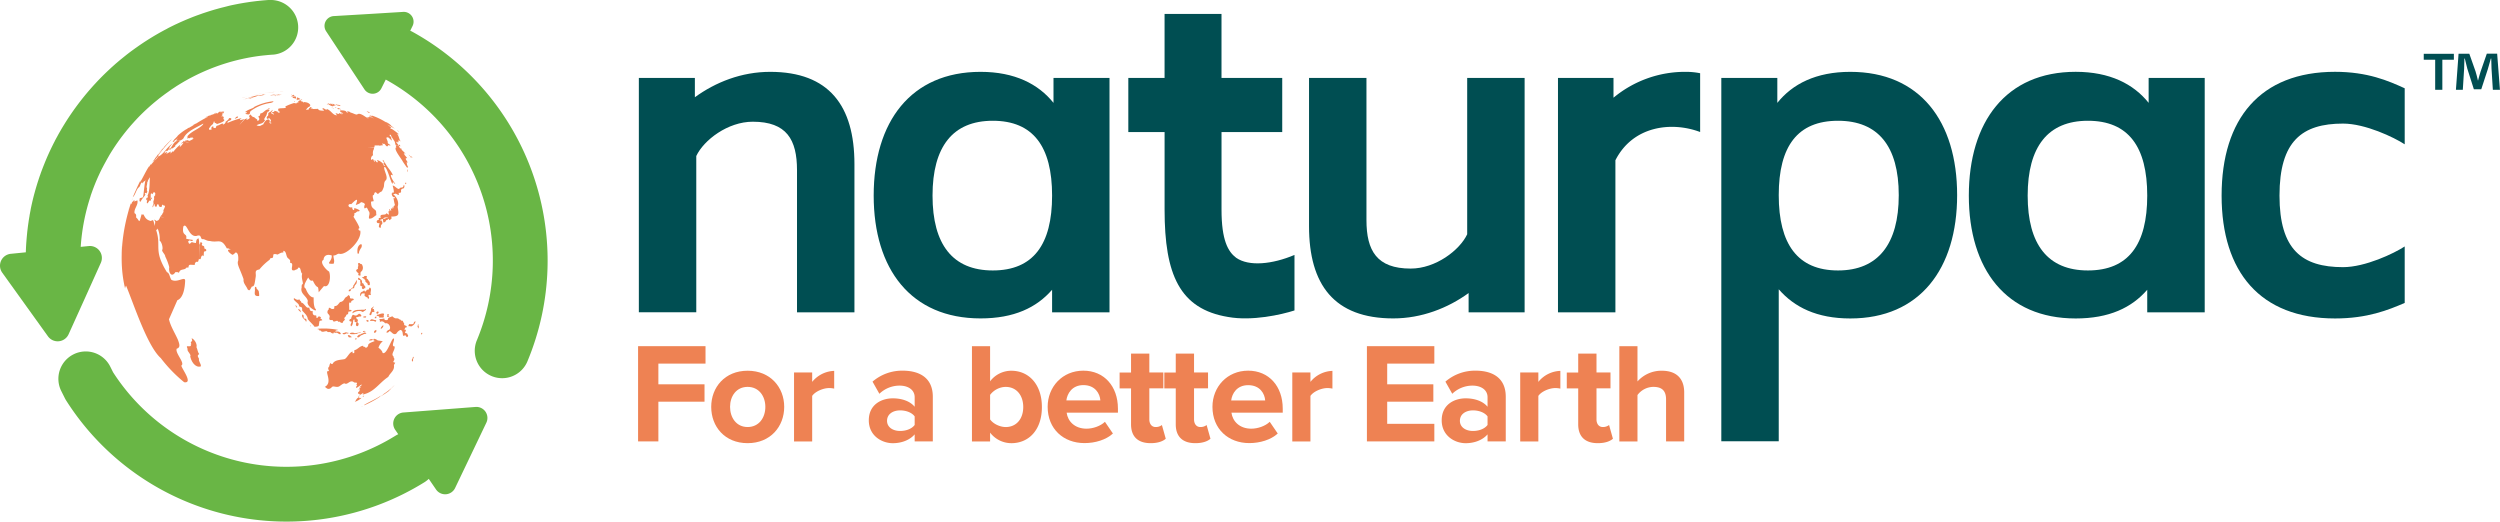 <svg xmlns="http://www.w3.org/2000/svg" id="Layer_1" data-name="Layer 1" viewBox="0 0 1531.04 319.39"><defs><style>.cls-1{fill:#004e52;}.cls-2{fill:#ee8253;}.cls-3{fill:#69b645;}</style></defs><path class="cls-1" d="M523.27,100.48v90.81H488.1V104.23c0-18.74-6.34-29.69-27.1-29.69-15.27,0-30,11.24-34.59,21v95.71H391.24V47.73h34.31V59.55C438.23,50.33,454.09,44,471.67,44,507.7,44,523.27,64.74,523.27,100.48Z"></path><path class="cls-1" d="M679.48,47.73V191.29H644.32V177.45C634.8,188.4,621,195,600.5,195c-42.66,0-65.44-30.26-65.44-75.23C535.06,74.54,557.84,44,600.5,44c21,0,35.46,7.5,44.68,19V47.73ZM644.32,119.8c0-30-11.54-45.84-36.33-45.84-24.5,0-36.89,15.86-36.89,45.84s12.39,45.83,36.89,45.83C632.78,165.63,644.32,149.78,644.32,119.8Z"></path><path class="cls-1" d="M792.76,156.12v34c-8.07,2.6-25.94,6.64-40.64,4-29.69-4.9-38.91-25.94-38.91-65.72V80.88H691V47.73h22.2V8.53h34.87v39.2h37.19V80.88H748.08v47.57c0,18.73,4,25.65,8.94,29.4C764.8,163.33,779.21,161.88,792.76,156.12Z"></path><path class="cls-1" d="M933.7,47.73V191.29H899.4V179.47C886.71,188.69,870.57,195,853.27,195c-36.32,0-51.6-20.75-51.6-56.49V47.73h35.17v87.06c0,18.73,6.34,29.69,27.1,29.69,15.28,0,30-11.24,34.59-21V47.73Z"></path><path class="cls-1" d="M1041.19,44.85v36c-17.58-6.63-41.22-3.74-51.89,17.3v93.11H954.13V47.73h34V59.84A68.47,68.47,0,0,1,1032.54,44,43.76,43.76,0,0,1,1041.19,44.85Z"></path><path class="cls-1" d="M1198.58,119.51c0,45-22.77,75.52-65.44,75.52-20.46,0-34.3-6.91-43.81-17.87v93.07h-35.17V47.73h34.3V63c9.23-11.53,23.64-19,44.68-19C1175.81,44,1198.58,74.25,1198.58,119.51Zm-35.75,0c0-30-12.68-45.55-37.18-45.55-24.79,0-36.32,15.57-36.32,45.55s11.53,46.12,36.32,46.12C1150.15,165.63,1162.83,149.49,1162.83,119.51Z"></path><path class="cls-1" d="M1350.2,47.73V191.29H1315V177.45c-9.52,11-23.35,17.58-43.82,17.58-42.66,0-65.44-30.26-65.44-75.23,0-45.26,22.78-75.82,65.44-75.82,21,0,35.45,7.5,44.68,19V47.73ZM1315,119.8c0-30-11.54-45.84-36.33-45.84-24.5,0-36.89,15.86-36.89,45.84s12.39,45.83,36.89,45.83C1303.5,165.63,1315,149.78,1315,119.8Z"></path><path class="cls-1" d="M1396,119.8c0,33.15,13.84,43.81,38.92,43.81,13.55,0,31.13-8.35,37.76-12.68v34.59c-10.09,4.33-22.77,9.51-42.66,9.51-45.84,0-69.47-28.53-69.47-75.23,0-47,23.63-75.82,69.47-75.82,19.89,0,32.57,5.48,42.66,10.09V88.38c-6.63-4.33-24.21-12.69-37.76-12.69C1409.85,75.69,1396,86.36,1396,119.8Z"></path><path class="cls-2" d="M390.77,212h41.3v10.68H403.2v12.68h28.26V246H403.2v24.32H390.77Z"></path><path class="cls-2" d="M435.56,249.18c0-12,8.39-22.14,22.3-22.14s22.4,10.15,22.4,22.14-8.4,22.22-22.4,22.22S435.56,261.25,435.56,249.18Zm33.15,0c0-6.56-3.94-12.25-10.85-12.25s-10.76,5.69-10.76,12.25,3.85,12.34,10.76,12.34S468.71,255.83,468.71,249.18Z"></path><path class="cls-2" d="M486.28,228.09h11.11v5.78a18.11,18.11,0,0,1,13.48-6.74V238a14.42,14.42,0,0,0-3.06-.35c-3.68,0-8.58,2.1-10.42,4.81v27.91H486.28Z"></path><path class="cls-2" d="M560.16,266c-2.89,3.41-7.88,5.42-13.39,5.42-6.73,0-14.7-4.55-14.7-14,0-9.88,8-13.47,14.7-13.47,5.6,0,10.59,1.75,13.39,5.16v-5.86c0-4.29-3.68-7.09-9.28-7.09a17.81,17.81,0,0,0-12.33,5l-4.2-7.44A27.71,27.71,0,0,1,552.81,227c9.62,0,18.46,3.85,18.46,16v27.3H560.16Zm0-11c-1.84-2.45-5.34-3.67-8.92-3.67-4.38,0-8,2.27-8,6.39,0,3.93,3.59,6.21,8,6.21,3.58,0,7.08-1.23,8.92-3.68Z"></path><path class="cls-2" d="M595.24,212h11.11v21.53a16.27,16.27,0,0,1,13-6.48c10.76,0,18.72,8.4,18.72,22.23,0,14.08-8.05,22.13-18.72,22.13a16.39,16.39,0,0,1-13-6.47v5.42H595.24Zm20.65,49.53c6.47,0,10.76-4.9,10.76-12.25s-4.29-12.34-10.76-12.34a12.27,12.27,0,0,0-9.54,4.9v15C608.19,259.5,612.3,261.52,615.89,261.52Z"></path><path class="cls-2" d="M663.46,227c12.61,0,21.18,9.45,21.18,23.28v2.45H653.23c.7,5.33,5,9.8,12.16,9.8,3.94,0,8.58-1.58,11.29-4.21l4.89,7.18c-4.19,3.85-10.84,5.86-17.4,5.86-12.87,0-22.57-8.66-22.57-22.22C641.6,236.93,650.6,227,663.46,227Zm-10.41,18.2h20.83c-.26-4-3.07-9.36-10.42-9.36C656.55,235.88,653.58,241,653.05,245.24Z"></path><path class="cls-2" d="M692.67,259.85v-22h-7v-9.72h7V216.54h11.2v11.55h8.58v9.72h-8.58v19.07c0,2.62,1.4,4.64,3.85,4.64a6.08,6.08,0,0,0,3.85-1.23l2.36,8.4c-1.66,1.49-4.64,2.71-9.27,2.71C696.87,271.4,692.67,267.38,692.67,259.85Z"></path><path class="cls-2" d="M720.05,259.85v-22h-7v-9.72h7V216.54h11.2v11.55h8.57v9.72h-8.57v19.07c0,2.62,1.4,4.64,3.85,4.64a6.11,6.11,0,0,0,3.85-1.23l2.36,8.4c-1.67,1.49-4.64,2.71-9.27,2.71C724.25,271.4,720.05,267.38,720.05,259.85Z"></path><path class="cls-2" d="M764.4,227c12.6,0,21.17,9.45,21.17,23.28v2.45H754.16c.7,5.33,5,9.8,12.16,9.8,3.94,0,8.58-1.58,11.29-4.21l4.9,7.18c-4.2,3.85-10.85,5.86-17.41,5.86-12.86,0-22.57-8.66-22.57-22.22C742.53,236.93,751.54,227,764.4,227ZM754,245.24h20.82c-.26-4-3.06-9.36-10.41-9.36C757.49,235.88,754.51,241,754,245.24Z"></path><path class="cls-2" d="M791.42,228.09h11.11v5.78A18.07,18.07,0,0,1,816,227.13V238a14.34,14.34,0,0,0-3.06-.35c-3.68,0-8.57,2.1-10.41,4.81v27.91H791.42Z"></path><path class="cls-2" d="M837.12,212h41.29v10.68H849.54v12.68H877.8V246H849.54v13.56h28.87v10.76H837.12Z"></path><path class="cls-2" d="M911,266c-2.89,3.41-7.88,5.42-13.39,5.42-6.73,0-14.69-4.55-14.69-14,0-9.88,8-13.47,14.69-13.47,5.6,0,10.59,1.75,13.39,5.16v-5.86c0-4.29-3.68-7.09-9.28-7.09a17.81,17.81,0,0,0-12.33,5l-4.2-7.44A27.71,27.71,0,0,1,903.69,227c9.62,0,18.46,3.85,18.46,16v27.3H911Zm0-11c-1.84-2.45-5.34-3.67-8.93-3.67-4.37,0-8,2.27-8,6.39,0,3.93,3.58,6.21,8,6.21,3.59,0,7.09-1.23,8.93-3.68Z"></path><path class="cls-2" d="M931,228.09h11.11v5.78a18.09,18.09,0,0,1,13.48-6.74V238a14.44,14.44,0,0,0-3.07-.35c-3.67,0-8.57,2.1-10.41,4.81v27.91H931Z"></path><path class="cls-2" d="M966.52,259.85v-22h-7v-9.72h7V216.54h11.2v11.55h8.57v9.72h-8.57v19.07c0,2.62,1.4,4.64,3.85,4.64a6.11,6.11,0,0,0,3.85-1.23l2.36,8.4c-1.67,1.49-4.64,2.71-9.28,2.71C970.72,271.4,966.52,267.38,966.52,259.85Z"></path><path class="cls-2" d="M1020.32,244.63c0-5.86-3.07-7.7-7.88-7.7a12.3,12.3,0,0,0-9.62,5v28.43H991.71V212h11.11V233.6a19.57,19.57,0,0,1,14.87-6.56c9.28,0,13.74,5.08,13.74,13.3v30h-11.11Z"></path><path class="cls-1" d="M1502.79,32.94V36.6h-7.06V55h-4.39V36.6h-7V32.94ZM1526.66,55l-.81-13c-.08-1.71-.08-3.82-.17-6.17h-.24c-.57,1.94-1.3,4.54-1.87,6.57l-4,12.26h-4.54l-4-12.58c-.41-1.63-1.06-4.31-1.54-6.25h-.25c0,2-.08,4.14-.16,6.17l-.81,13h-4.22l1.62-22.09h6.58l3.81,10.8c.57,1.71.9,3.33,1.47,5.6h.08c.57-2,1-3.89,1.54-5.44l3.82-11h6.33L1531,55Z"></path><path class="cls-2" d="M166,63c1.42-.64,1.05-.21,1.48-1a33.32,33.32,0,0,0-12.32,3.76c.56-.09.56-.09.59-.08-1.95,1.14-3.7,1.27-5.72,3,.34.19.54-.26.81-.12a.85.85,0,0,0-.24.33c.18-.09.33-.21.5-.3.33.82-.65.7-.88,1.23,1.25,0,2.35.92,2.91-.61-.32,0,.21-.67.22-1.06A26.12,26.12,0,0,1,166,63Z"></path><path class="cls-2" d="M103.9,86.4c.35-.31.67-.64,1-1,.09-.09-.69.59-1.56,1.5.2-.18.37-.39.58-.55Z"></path><path class="cls-2" d="M163.83,66.94c.32,0,.62-.14,1-.07.77-.49.09-.89-1-.05Z"></path><path class="cls-2" d="M144.76,72.34a1.38,1.38,0,0,0,1-.46c-.24-.08-.24-.08.11-.45-1-.32-1.46.6-2.14,1.19A1.09,1.09,0,0,0,144.76,72.34Z"></path><path class="cls-2" d="M98.63,92.06h0Z"></path><path class="cls-2" d="M148.81,61.15a62.37,62.37,0,0,1,7-1.88l-1.36.37h.06c-.06.12-2,.6-2.49.78.38,0,.73-.22,1.12-.23a10.58,10.58,0,0,1-1.08.37,9,9,0,0,0,2.17-.52h-.14c.08-.07.08-.07,1-.33l-.25,0c.89-.3,1.84-.53,2.7-.89l-.4.07a5.41,5.41,0,0,1,1-.31h-.06c.52-.29,1.15-.19,1.68-.46-1,.13-2,.46-2.91.63.1-.09,2.12-.49,2.32-.58-.43,0-.85.2-1.28.22.49-.13,1-.21,1.49-.31-2.06.31-.06-.13-5.26,1.16.45-.15.9-.25,1.34-.38a18,18,0,0,0-2,.55,7.54,7.54,0,0,0,1-.25,6.57,6.57,0,0,1-1,.31c.41,0,1.66-.41,2.2-.47l-1.15.31c.06.06.56-.08.63-.09-.77.23-.9.26-1.31.37v0l.05,0a8.15,8.15,0,0,0-1.94.42,1.24,1.24,0,0,1,.27,0l0,0a5.53,5.53,0,0,0,.94-.16c-1.09.43-2,.28-2.91.74l.06,0-1.62.66Z"></path><path class="cls-2" d="M159.62,58.27a7.45,7.45,0,0,0-1.12.31,1.58,1.58,0,0,0,.3,0c-.14.1-.36,0-.46.18.34,0,.64-.15,1-.17l-.18.09c.29,0,2-.37,2.66-.58-.14,0-.27,0-.41,0l1.2-.29c-.44,0-.87.17-1.31.22.39-.1,1-.2,1.39-.29-.15,0-.29.06-.46.07l.13,0c-.6,0-1.2.25-1.8.35.44-.19.92-.14,1.35-.34a4.89,4.89,0,0,0-1.64.27h0l-.15.06a.92.92,0,0,1,.29,0A1.66,1.66,0,0,1,159.62,58.27Z"></path><path class="cls-2" d="M171.47,58.22c.41-.21.75-.14.94-.32h0v0a5,5,0,0,0-1,.18l0,0C170.81,58.29,170.93,58.44,171.47,58.22Z"></path><path class="cls-2" d="M168.4,58s-.06,0-.08,0c.24-.08.48-.14.71-.24-.58.06-.82.19-1.49.22l.08-.07-.72.18c.1-.05.14,0,.16-.11a2.16,2.16,0,0,0-.85.26c.2,0,.83-.2.91-.11l0,0,.1,0c-.89.33-1.07.12-1.65.6.28.06,1.17-.41,1.66-.42h0A4.9,4.9,0,0,0,168.4,58Z"></path><path class="cls-2" d="M169.76,58.43a3.92,3.92,0,0,0,1.69-.55c-.24,0-.51.14-.76.17l.07-.06c-.35.2-.9.19-1.08.42Z"></path><path class="cls-2" d="M158.33,58.52l-.16,0A.94.94,0,0,0,158.33,58.52Z"></path><path class="cls-2" d="M93.32,99.11s-.16.23-.08.27l.52-.72v.08l.06,0s0,.1,0,.13a5.07,5.07,0,0,1,.37-.44,3.24,3.24,0,0,1-.26.53c1-.44,1.36-1.71,2.21-2.43l.06,0c.41-.52.78-1.12,1.15-1.68a6,6,0,0,0-.69.74c0-.13,0-.13,1.13-1.51l-.08,0a86.48,86.48,0,0,1,7.32-8.5s-.08,0-.12,0l0-.07c-.37.35-1.87,1.85-1.86,1.8a1.55,1.55,0,0,0,.24-.28c-.92,1-1.93,2-2.81,3l.07,0a4.63,4.63,0,0,0-.41.49l.45-.48c-.48.69-1.33,1.28-1.66,2l.23-.24c-.85,1-1.5,2.08-2.41,3,0-.11.14-.19.12-.3a6.14,6.14,0,0,0-.77.93l.07,0a5.32,5.32,0,0,1-.42.55v0a3.83,3.83,0,0,1-.41.48h0a7.24,7.24,0,0,0-.6.81.71.71,0,0,1,.2-.18c-.74,1.23-1.36,1.58-2.06,2.7A3.09,3.09,0,0,0,93.32,99.11Z"></path><path class="cls-2" d="M122.21,158.7a3.21,3.21,0,0,0,.62,0c.45-1.6.75-2.95,1.84-1.8.35-2.44-.1-2.89,1-3s.69-1.54-.21-1.53c-.27-.2-.27-.2-.35-.63.23-1.73-1.94-.83-1.43-2.18.54-1-.4-1.16-1-1.18a76.73,76.73,0,0,0-.79,10.29C122,158.64,122,158.64,122.21,158.7Z"></path><path class="cls-2" d="M177.6,161v-.09h0Z"></path><path class="cls-2" d="M81.25,121.29a1.89,1.89,0,0,0,.13-.33c0,.12-.1.23-.14.35Z"></path><path class="cls-2" d="M78.6,129.06a22.64,22.64,0,0,0,.68-2.22C79,127.58,78.82,128.32,78.6,129.06Z"></path><path class="cls-2" d="M158.53,178.81c.1-.69-1-1.62-1.31-2.05-.17-.17-.2-.21-.26-1-1-.37-.83.51-.88,1.17.39,1.75-1.41,4.76,2.61,4.35A8.56,8.56,0,0,0,158.53,178.81Z"></path><path class="cls-2" d="M76.15,176.08v0c0,.14,0,.28.09.42a3.82,3.82,0,0,0-.11-.51Z"></path><path class="cls-2" d="M76,175c.06.36.11.72.18,1.07C76.1,175.72,76,175.36,76,175Z"></path><path class="cls-2" d="M94.79,96.85h0l.31-.41C95,96.58,94.89,96.71,94.79,96.85Z"></path><path class="cls-2" d="M170.27,57.93c-.12.12-.3.16-.26.17.2.07.59-.16.81-.24-.09,0-.21,0-.27,0,.33-.11.67-.17,1-.3a14.54,14.54,0,0,0-2.5.6c.1,0,.22-.06.31,0l0,.08C170,58.11,170.25,57.78,170.27,57.93Z"></path><path class="cls-2" d="M95.37,96.17c1.77-2.35,2.86-3.44,4.39-5.35a5.11,5.11,0,0,0-.45.48,4.63,4.63,0,0,1,.41-.49c-.67.71-1.77,2.06-4.62,5.64.1-.13.21-.26.31-.4Z"></path><path class="cls-2" d="M74.57,153.94c.06-1.88.17-3.67.32-5.37a62.52,62.52,0,0,0-.38,7.15C74.53,155.15,74.55,154.51,74.57,153.94Z"></path><path class="cls-2" d="M74.62,162.39c0,.94.07,1.83.12,2.64C74.72,164.18,74.65,163.24,74.62,162.39Z"></path><path class="cls-2" d="M121.87,219.7c-.68-1.28-1.3-1.88.1-2.86-1-1.34-.9-2.73-1.64-4.19.68-2.44-2-5.5-3-5.45.51,1.85.63.89-.34,2.33-.63.45.85,1.38-.21,1.4.89,2-2.46.58-2.33,1.37-.16.32.55.83.4,2,.09,1,1.57,2.13,1.94,3.61l-.36-.08c.43,3.26,3.11,7.68,6.57,6.54C123.23,222.54,121.48,221.58,121.87,219.7Z"></path><path class="cls-2" d="M201.94,64.38a6.65,6.65,0,0,0,2.29.83,3.68,3.68,0,0,1-.64-.49,1.24,1.24,0,0,0,.94.1c0-.1-.14-.09-.18-.16.21,0,.39.19.62.15,0-.17-.2-.2-.27-.32.35,0,.66.22,1,.12-1.4-.71-.75-1-2.39-1a8.58,8.58,0,0,0,1,.72c-.87,0-1.26-1.13-2.17-.87l.59.35c-.81.08-1.36-.63-2.17-.4.1.06.1.06,1.52,1.11Z"></path><path class="cls-2" d="M200.68,64.09a2.92,2.92,0,0,0,.46.18,1.86,1.86,0,0,0-1-.59C200.08,63.75,200.69,64.1,200.68,64.09Z"></path><path class="cls-2" d="M184.47,61.05a.62.62,0,0,0,.63.19,1,1,0,0,0-.73-.41C184,60.79,184.26,61.08,184.47,61.05Z"></path><path class="cls-2" d="M204.21,66.26c-.48-.09-.89-.59-1.38-.64.61.25,1.11.94,1.8.83A.94.94,0,0,0,204.21,66.26Z"></path><path class="cls-2" d="M182.09,61.32c.08-.14.13-.35.33-.35.48.23.9-.21,1.38-.12.28-.09-.18-.63-.46-.48-.25-.52-.29-.37-.71-.44v.18s-.13,0-.16-.06c.18-.26-.18-.35-.32-.41a.49.49,0,0,0-.21.57c-.21,0-.08.22,0,.32s-.08.2-.2.28C181.52,61.05,181.87,61.57,182.09,61.32Z"></path><path class="cls-2" d="M178.92,58.82c.07,0,.34.38.53.28a1,1,0,0,1,.76-.26c0-.1-.1-.35.06-.34,0,0,0-.1.06-.11s-.09,0-.07-.06h-.36c-.1-.62-.48,0-.83,0,0,.36-.16.26-.37.36l0,.18Z"></path><path class="cls-2" d="M180.54,62.1c-.3-.19-.14.07-.48.15l0,.15C180.36,62.22,180.72,62.74,180.54,62.1Z"></path><path class="cls-2" d="M179.92,59.17a.66.66,0,0,0-.7.43c.23.06.25.25.26.45.54-.15,2.27.82,2-.11-.3,0-.25-.34-.17-.51-.35-.65-.39-.3-.83-.19C180.68,58.84,180.06,59,179.92,59.17Z"></path><path class="cls-2" d="M205,63.72a5.46,5.46,0,0,0,2.75,1.06c.57.19,1.17.29.51-.14h.19a1.94,1.94,0,0,0-1.58-.4c-.2-.08-1.44-.64-.79-.16C205.81,64.1,205.81,64.1,205,63.72Z"></path><path class="cls-2" d="M251,95.58c.36.33.55,1.18,1.11,1a12.91,12.91,0,0,0-1.84-1.93A5.25,5.25,0,0,0,251,95.58Z"></path><path class="cls-2" d="M252.61,96.42c-.23-.3-.54-.78-.82-.74C251.66,95.42,252.09,96.57,252.61,96.42Z"></path><path class="cls-2" d="M243.87,80.4a.11.11,0,0,0,0-.05c.12.08.55.43.26.1l.41.27a4.61,4.61,0,0,0-1.19-.87h0l-.08,0C243.34,80,243.74,80.29,243.87,80.4Z"></path><path class="cls-2" d="M207.33,66.89c.6-.22,1,.15,1.64.14-.31-.39-2.92-1.39-2.12-.59h-.14c0,.16.1.24.16.35l-.06,0Z"></path><path class="cls-2" d="M168.33,58.25a2.57,2.57,0,0,0-.78.22,6.61,6.61,0,0,1,1.07-.24A1.37,1.37,0,0,1,168.33,58.25Z"></path><path class="cls-2" d="M178.56,59.13h-.13a1.24,1.24,0,0,1,0,.27l.35,0s.09.11.09.18a.24.24,0,0,0,.27-.37C178.93,59.3,178.73,59,178.56,59.13Z"></path><path class="cls-2" d="M205.67,65.61c-.23,0-.43-.14-.67-.09C205.27,65.9,206.75,66.15,205.67,65.61Z"></path><path class="cls-2" d="M224.63,68.21a3.68,3.68,0,0,1,.39.24l-.14,0c.27.17,1.27.92,1.56.71-.16-.16-.47-.29,0-.24a6.51,6.51,0,0,0-1.87-.81S224.54,68.16,224.63,68.21Z"></path><path class="cls-2" d="M148.67,59.83a112,112,0,0,1,14.63-3h0c-.54.05-1.07.15-1.61.21h0l.42-.06c-2.31.35-4,.61-5.74,1-.36.06-.8.16-1.12.23-1.87.41-2.29.53-3.75.89l.85-.22c-1,.24-1.58.42-2.41.62l.13,0c-.68.18-1.31.36-2,.56Z"></path><path class="cls-2" d="M167.91,56.27l.16,0-.36,0,.2,0-1.27.12.51,0-.26,0,.16,0c-.25,0-.56.06-.82.09h0l-1.19.13.41,0-.14,0c.56-.06,1.12-.14,1.69-.17-1.85.19-3.29.34-5.2.62,1.22-.18,1.9-.25,3-.38l-.56.07c1.23-.1,2.38-.28,3.68-.41Z"></path><path class="cls-2" d="M164.77,56.66c.35,0,.69-.06,1-.12l-.29,0,.63-.07c-.93.08-1.93.22-2.84.34C163.79,56.8,164.29,56.71,164.77,56.66Z"></path><path class="cls-2" d="M171.3,56h0Z"></path><path class="cls-2" d="M168.1,56.26h0c.57,0,1.14-.07,1.7-.12h-.14c.29,0,1.73-.11,1.14-.08.17,0,.5,0,.69,0h-.32l.47,0h0l.6,0-.21,0,1.86-.09h-.49l-1.67.05,1.21-.05h-.25c-.58,0-1.16.05-1.73.09h0l-.45,0h.22c-.87.06-1.72.13-2.59.21h0Zm2.74-.23h0Z"></path><path class="cls-2" d="M169.55,58.37a3.48,3.48,0,0,0-1.71.34c.3.07.55-.11.82-.17-.32.13-.43.18-.46.23A12.33,12.33,0,0,0,169.55,58.37Z"></path><path class="cls-2" d="M169,58.18l.07,0-.42.08A2.11,2.11,0,0,1,169,58.18Z"></path><path class="cls-2" d="M168.91,58.68a1,1,0,0,0-.48.18,1.4,1.4,0,0,0,.79-.23A1.67,1.67,0,0,1,168.91,58.68Z"></path><path class="cls-2" d="M172.61,55.94h0Z"></path><path class="cls-2" d="M166.61,56.38h-.11l-.31,0,.45-.05Z"></path><polygon class="cls-2" points="163.8 56.72 163.79 56.72 163.79 56.72 163.8 56.72"></polygon><path class="cls-2" d="M178.43,58.3a.19.19,0,0,0,.14-.34.14.14,0,0,1-.19,0s-.08.15-.09.21A.29.29,0,0,1,178.43,58.3Z"></path><path class="cls-2" d="M172.6,55.94h0Z"></path><path class="cls-2" d="M171.2,56l-.31,0,.34,0Z"></path><path class="cls-2" d="M171.35,56h0Z"></path><polygon class="cls-2" points="213.48 204.18 213.48 204.18 213.52 204.18 213.48 204.18"></polygon><path class="cls-2" d="M187.2,195.21c-2.29.06-.37-2.16-2-2.63-.85,1.64,1.15,2.86,1.86,3.7.11.65.24.64.58.63C187.76,196.18,187.83,195.62,187.2,195.21Z"></path><path class="cls-2" d="M183.76,190c-.25-.31-.43-.72-.88-.78-.74.78,1.13,1.33,1.2,2.12C184.31,190.81,184.18,190.11,183.76,190Z"></path><path class="cls-2" d="M182.63,189.51c0,.09.05.22.07.32A.51.51,0,0,0,182.63,189.51Z"></path><path class="cls-2" d="M190.1,199.09c-.31.26-.41.64,0,.84C190.18,199.65,190,199.38,190.1,199.09Z"></path><path class="cls-2" d="M200.28,202.88c.5,1,1.49.11,2.3.67a2,2,0,0,0,1.65.65c.12-1.18.78-.2,1.43-.38,1.23-.44,1.9,1.41,3.08.68-.52-1.71-1.9-1.44-3.39-1.45.13-.94,1.18-.66,1.77-1a45.27,45.27,0,0,0-12.54-.71c0,.13,0,.26,0,.38h.91a2.15,2.15,0,0,0,0,.67h.84C197.26,204,198.85,202.6,200.28,202.88Z"></path><path class="cls-2" d="M181.48,187.37c.05-.22-.21-.44-.38-.55-.22.43.2.77.16,1.23.16.26.81.27.77-.16C181.82,187.74,181.51,187.67,181.48,187.37Z"></path><path class="cls-2" d="M195.23,199.37c.09-1,.24-1.42.37-2.47s3.06-.1,1.06-1.62c-.87.06-.13-.36-.15-1,0,0-1.5-1.33-2,.36-1.49.24-.27-.87-1-1.5-1.91.29-2.16-1.17-2-2.64-1.83.32-1.87-1-2.11-2.2-1.51.81-2.4-1.24-3.4-2.11-1.23-1.38-1.6-.25-1.64-1.66-.17,0-.57-.08-1-1.21-1.29.72-2.11,0-3.16-.7-1.34.63,1.75,2.7,2.36,3.41.82.72.33,1.94,1.43,1.89,1.2.2,1.07,1,1.06,2.26,1.42,1.7,3.2,2.87,3.47,5.27,1,1.46,3.51,3.58,4.15,4.69C193.28,200.08,195,200.1,195.23,199.37Z"></path><path class="cls-2" d="M220.62,243.71a6.6,6.6,0,0,1-.75.16c.77-1.56-1.21.15-1.35.38-.51.57-.68,1.33-1.28,1.89a12.51,12.51,0,0,0,4.17-2.47Z"></path><path class="cls-2" d="M226.65,208.61c.35-.28,1.7.09,1.64-.83a2.48,2.48,0,0,0-2,.29C226.12,208.19,226.22,208.94,226.65,208.61Z"></path><path class="cls-2" d="M226.62,207.81s.06,0,.09,0Z"></path><path class="cls-2" d="M229.79,193.93c0,.16-.06.32-.09.47l-.08-.31a3.75,3.75,0,0,0-.09.82,4.07,4.07,0,0,1,.85,0c.07-.33.13-.65.2-1Z"></path><path class="cls-2" d="M231.36,192.09c1.41-1.09-.38-2.19-1-.38C231,192.25,230.83,192.08,231.36,192.09Z"></path><path class="cls-2" d="M228.65,196.52c.27-.08.94.57,1.6.44a5,5,0,0,1,.17-.94c-1.34.28-2.95-1.38-3.7.22l.06-.31a.63.63,0,0,0-.05.62C227.39,196.58,228,196.43,228.65,196.52Z"></path><path class="cls-2" d="M230.39,203.14a1.46,1.46,0,0,0,0-1.11c-1.31.63-1.18.6-1.38,1.73C229.56,203.79,230.09,203.78,230.39,203.14Z"></path><path class="cls-2" d="M249.54,205c.21-.92-.91-.95-1.54-1.1.23-.63.45-1.26.68-1.9a5.59,5.59,0,0,0-1,0c.26-.69.37-1.74,1.33-1.48.5-1.7-2-.52-1.45-2.45a3.36,3.36,0,0,1-.78-1.37c-.26-.56-.9-.14-1.23-.47-.15-.49-.11-.39-.75-.53-2-1.7-2,.44-4.62-2.06-.17.4-2.57.72-2.49,1.47-.14,1.06-.83,1-1.89.88-.52,0-.07-.83-.59-.95a8.66,8.66,0,0,1-2.74.34c-.05.22-.1.43-.14.63.49.25.49.25.24,1.3,1.25-1,2.42-.38,3.32.71,2.49-.68,3.92,3.14,2.34,4-1.14.06-2.7,2.73-.16,1.31.91-2.12,2.54,2.86,4.78.82a4.88,4.88,0,0,1,2.42-2.11c1.64.46,1.16,2.47,1.65,3.6.38.23,1.68-.92,1.87.44C249.34,207.34,250.57,205.1,249.54,205Z"></path><path class="cls-2" d="M253.2,218.52c-.68.19-.2.74-.66,1.24-.73.63-.11,2.77.46.91-.41-.38.62-1.93.33-2.16Z"></path><path class="cls-2" d="M249.14,100c-.34-.91.05-.34.48-.49-.16-1-2.31-2.74-.25-2.68-.65-1-1.8-1.81-2.05-3.11.21-.16.59.61,1,.44-1-1.34-2.28-2.13-2.47-2.74.3-.31-.79-1-.41-.46l-.22.06c-1.08-1.38-1-1.62-1-1.78-.6,0-1.21.06-1.85.11,0,.13.65,1.21,0,1-1,1.62,3.45,6.75,4.38,8.7.77,1.19,1.78,2.61,2.65,3.81a.77.77,0,0,1,.6-.54A4.46,4.46,0,0,1,249.14,100Z"></path><path class="cls-2" d="M249.76,104.65c-.14-.3-.12-.85-.52-.91.19.27.19,1.75.54,1.66C249.77,105.19,249.6,104.81,249.76,104.65Z"></path><path class="cls-2" d="M258.63,203.92c-.53-.57-1.14.84-.52.87C258.53,204.81,258.6,204.23,258.63,203.92Z"></path><path class="cls-2" d="M248.68,111.78c-.36-.23-.34.52-.63.81C249,113.23,248.75,112.31,248.68,111.78Z"></path><path class="cls-2" d="M256.19,199.26c-.14-.14.15-.49.17-.69-.66,0-.36.82-.67,1.14a1,1,0,0,0,.22.61c.09.26-.14.65.22.78A1.49,1.49,0,0,0,256.19,199.26Z"></path><path class="cls-2" d="M253.62,197.2c-.2.37-.3,1-.65,1.29a15,15,0,0,1-2.4,0,5.52,5.52,0,0,0-.49,1.3c.75-.23,2,.47,2.51-.29a3.82,3.82,0,0,0,1.92-2.73A2,2,0,0,0,253.62,197.2Z"></path><path class="cls-2" d="M241.67,235.78a39.71,39.71,0,0,1-7,5.67l.35-.07c-.71.52-1.43,1-2.16,1.52a44.73,44.73,0,0,0,6.09-4.05,2.33,2.33,0,0,1-.88.43,13.07,13.07,0,0,0,1.68-1.41c-.36.11-.57.42-.87.61a8.32,8.32,0,0,1,1.49-1.28h-.07a10.83,10.83,0,0,0,1.38-1.43Z"></path><path class="cls-2" d="M226.86,191.14a3.06,3.06,0,0,0-.57,1.75c2,.84.58-2.64,2.83-1.7.19-.44.29-1-.22-1.16a3.28,3.28,0,0,0,.19-.76c-.28-.08-.28-.08-.86,0,0-1.15.61-.58.63-1.79-.25.59-1.44,1.12-1.64,1.56A4.12,4.12,0,0,1,226.86,191.14Z"></path><path class="cls-2" d="M232.66,242.82c.56-.4.63-.44.66-.56-3.13,2.17-7.42,3.94-10.29,5.71.21,0,.21,0,.26,0-.14.13-.31.18-.43.33a60.78,60.78,0,0,0,10-5.43C232.72,242.86,232.72,242.86,232.66,242.82Z"></path><path class="cls-2" d="M221.75,248.76a5,5,0,0,0-.47.22,1.87,1.87,0,0,0,.81-.34A.87.87,0,0,0,221.75,248.76Z"></path><path class="cls-2" d="M222.9,242.37l.16-.19c-.25,0-.93.5-.86.65h.15c-.1.13-.24.24-.35.36C222.42,243.2,222.79,242.68,222.9,242.37Z"></path><path class="cls-2" d="M220.27,242.21a1.32,1.32,0,0,0-.9.83c.41-.1.65-.53,1-.78Z"></path><path class="cls-2" d="M233.73,201.21c.38-.31,1.44-1.54.91-2a3.61,3.61,0,0,0-1.53,2A1.44,1.44,0,0,0,233.73,201.21Z"></path><path class="cls-2" d="M241,221.24c.29-.45.17-.38.6-1.1h-.21c.39-.91-.48-.72-.33-1.81-2-1.43,1-3.78.62-6.2-2.68.23.8-4.71-.82-4.89-1.62,1.4-4,10.05-6.53,8.94-.21-1.35-1.64-2.61-2.56-3.19a7.89,7.89,0,0,1,2.68-4c-1.24-.22-1.95-.32-3.12-.49-.23-.22-1.69-1.27-2.49-.92-.4.79,0,.95.72,1.23-1.22.62-3,.95-4,2.15-.06,1.41-1.34,2.75-2.24,1.42-.52.06-1.05.05-.81-.61-2.17,0-3.48,2.36-5.52,2.7-.15,1.19.51,2-1.16,1.78.13-.29.15-.6.27-.89-2-.19-3.6,4.32-5.28,4.61-2.48.48-5.93.38-7.17,2.91-.2.1-.31.15-1-.21a.8.8,0,0,0-.05-.46,3,3,0,0,0-.9,2c-.45,1-1.26.76-.13,3.12-3.8-1,2.83,6.8-2.69,9.62,1,.31,1.67,2.21,4,.55,1.13-2,3.29.56,5.36-1.23,1.44-1,2.5-1.92,3.41-1.19,1.7,0,2.87-2.41,4.86-1.16,1.06,1,2.9-.47,1.73,1.81,1.2.06-.21.27-.15,1.85,1.06-.13,3.14-2.39,3.41-2,0,.78-1.23,1.07-1.56,1.8.45-.12.5-.43,1-.33-.32.45-1.2,1.25-1.49,1.68.38-.09.62-.51,1.07-.41-.1.28-.51.51-.3.82.08.15,0,.29-.13.39-.63.62-1.18,1.06-.71,1.59a4.14,4.14,0,0,1,.69.06c.35,1.67,2-.92,2.54-.31-.15.27-.4.48-.55.77,7.18-1.4,10-7.05,15.72-10.82,1.22-2.6,4-3.86,3.47-7.25.22-.5.6-.95.78-1.44C240.78,221.81,240.78,221.81,241,221.24Z"></path><path class="cls-2" d="M218.17,165.45c-.29.51.93,1.75,1.46,1.84-.66,1.52.27,1.48,1.16,1.46.05-.86-.31-2.22.7-2.62a3.39,3.39,0,0,0,.68-2.87c-.23-.58-.33-1.6-1.15-1.58a.59.59,0,0,1-.39-.12c-.29-.66-.8-.38-1.29-.44a6.88,6.88,0,0,0,.11,1.63c-.06.54-.42.52-.23,1.36S218.41,164.78,218.17,165.45Z"></path><path class="cls-2" d="M180.5,165.52c.29-.42,2.22-.52,1.94-1.46,2.07-1,1.41,2.84,2.64,3.5-.93,3,1.4,6.64-.14,6.6a4.52,4.52,0,0,0-.19,1.88c-1.15,3.87,3.21,5.27,3.79,8.36-1.21,2.83,4.11,5.77,4.45,5.67,1,.17.38-1-.1-1.25-1-2.5-.7-5-.85-6.72-2.26.24-4.39-3.89-4.77-5.34-2.59-1.16,1.31-6.15,1.42-6.84.83,1.13,1.25,2.39,2.88,1.88,3.22,6.75,3.1,1.3,3.61,7.23.75-1,3.23-3.86,3.25-3.87,3.38,1.32,4.38-5.6,3.11-8.87-1.37-.58-6.32-5.77-3.4-7.18.14-2.27,1.78-3.7,5-2.68.45,3.94-4.69,5.35,1.17,5.08.83-2-.17-3.11-.09-5.08,1.65.16,2.52-1.36,3.64-1,4.22,1.07,14-8.48,12.77-14.21-1,.26-1.58-1.31-.53-1.44.06-1.08-2-4.45-3.63-7.07a2.32,2.32,0,0,0,.48-2.19c1,.24,1.45-1.27,2.49-1.06,2.59-.34-1.72-2-2.51-2,.24,2.18-1.43,1-1.19-.54-2.61.78-3.3-2.41-.61-1.9,3-3,4.65-4.3,2.69.6,1.24-.63,2.29-.62,3.26-1.84,1.28.27,3.12.83,2,2.27.07.71-.3,2,.84,1.35,1-1.06,1.38,1.56,2.15,2.26.67,1.6-.41,2.67-.08,4.17,1.91.37,3.08-1.34,4.52-2.11-.25-1.76,0-1.44-.3-2.66-2.17-2.1-2.9-1.7-3-5.57.12,0,1.28-.26,1.65-.29-.13-1.1-.85-2.66-.48-3.65,1,0,.59-1.33,1.27-1.71.91-.52,1.12,1.24,2.06.8,2.24-2.33,1.69.14,3.32-4.11.31-1.31,0-2.68.92-3.85,2.35-1.65-1-6.11-.65-8.31,1.72-1.67,5.12,14.18,5.3,9.1.69.18.43,1.16,1.53,1-1-.71-4.65-7-1.49-5-.86-2.64-3.31-4.73-4.55-7.3-.88-.49-.83-2.21-1.82-2.22.34.64.67,1.29,1,1.94-1.08,0,.3,1.15.4,1.63-.57.37-.42.25-1.14-1.26A6.88,6.88,0,0,0,230.85,98c.22.44.44.88.65,1.33l-.89,0s-.62-1.23-1.42-1.31a3.22,3.22,0,0,1,.49,1c-1,.08-.62-1.46-1.46-1.61-1.67,1.74-1.13-2.06.27-2.27a6,6,0,0,1,.12-3.08c.26-.13.52-1.88.67-1.89-5.22,0-5.22,0,.1-.18,0-.64-.06-1.28.8-.84.3-.24.59,0,.87,0,.09,0,.36-.21.4-.21,1.43.59,1.86-.11,3.21.05-.26-.37-.74-.87-.67-1.22a6.57,6.57,0,0,0,.71.4c1-.61,1.33,1.07,2.14,1.39.62,0,1.06.06.67-.79.19,0,.19,0,.9.47l-.08-.24c.26,0,.67.09.83,0,0-.33-1.64-.94-1.74-1.55.46-.88-1.82-3.78-.15-3.17-.12-1.12,2.48,1.81,2.77,1.81-.13-.55-.55-1.66-.55-1.67l.22-.08c-.12-.25-.12-.25-1.16-1.45.18-.78,1-.25,1,.34a25.93,25.93,0,0,0,1.95,3.09c.91,1.58.13,3.61,2.66,2.81-.21-.62-1.49-1.76-1.54-2.31.22,0,.22,0,.91.5.17-.24-.05-.46-.12-.69a2.58,2.58,0,0,1,.58.47l.18.14c0-.35,0-.35-.41-1,.82-.67,2,.77,2.25.95-1.8-1.47-1.4-3.49-2.81-5.27-.06-.2.81.4,1.17.39A33.66,33.66,0,0,0,240,79c-.52.07-.82-.25-1.1-.62,0-.3.52.36.77.11,0-.5-1.73-1.62-2.51-2.23.6.31,3.58,1.91,4.72,2.66-1-.79-.76-.68-2.82-2.3.15.07.42.27.56.32a11,11,0,0,0-3.53-2.35c.44.44,1.06.71,1.5,1.11a39.16,39.16,0,0,0-9.76-4.91l.2.19c-1.1,0-1.73-.6-1.72-.43,1.77,1.63,4.56,3,.65,1H227a.87.87,0,0,0-1.09-.52c.88.62,1,.56,1,.89-.72-.38-.78-.21-1.31-.17l0,.25c0,.09-.44-.22-1.16-.31.45.35,1.12.8,1.44,1-1.45-.29-5.18-4.2-7.11-2.6-1,.32-2.8-1-4-1.1a2.42,2.42,0,0,0-2.37-.68c1.25.8.19,1.08-.45-.09-1.14-.81-2.52-.47-3.76-.75.14.24.14.24.54.57a1.42,1.42,0,0,1-.54.07c.16.8,1.82.8,2,1.5-2.25-.49-1.44-.17-.49.44,0,.25-1.62-.82-2.06-.71.11,1-1.75-.09-1.66,0-.11.2-.27.17-.44.07-.11.51.53.61.89,1.2-2.66.1-3.52-3-6.35-3.87l.13.38c-1.05.29-1.85-1.23-2.72-.75.17.65.76.87,1.06,1.32a6.88,6.88,0,0,1-3.24-.28c-.46-.67-.9-1-1.44-.65-1.19-.24-2.12.43-2.91-.55a3.49,3.49,0,0,0-.15.34.58.58,0,0,1-.61-.31c.42.18.64-.45.49-.65-.7-.36-.92.87-1.71.73,1.07.89-1.25.87-1.66.89.89-.92,1.33-1.71,2.37-1.91-.06-.35.06-.7.45-.63,0-.1-.32-.44-.13-.47-1.06-1.45-2.53-1.58-4.09-1.73a1.4,1.4,0,0,0,.16.38.59.59,0,0,1-.45-.1c.3-.89-1-.18-1.14-.91.11-1-2.64.05-1.64,1-.38,0-1.12-.16-1.16.27h0c-.07.47-.67.08-1.65,0a33,33,0,0,0-5.37,2.11c1.87,1.58-3.63.64-4.36,1.53.28.8-.17,1.47.94,1.55.46,1.18-1.42.72-1.25,0-.8,0-2-.81-2.4-.09a1.2,1.2,0,0,1,.62.32c-.44.28-1.7-.35-1.5.77.73.11.82.11,1.16.84-3.87-.92-.07-2-1.26-2.91-.3,1.3-1.84,1.37-2.31,2.06-.05,1.27.13,1.46-.68,2-.79,1.16.17,2.08,1.14,1,1.49,1.17,1.38,2,.53,2.36a1.4,1.4,0,0,0,1,.61c-.5.94-1.66-.1-1.09-.77.22-1.77-2.15-2.27-4,1.7-1.56.52-1.77,1.49-4.07.55,2.2-1.43,3.69-.39,5.27-3.34-1.17-.14-.63-.21.08-1.8,1.07-1.11.72-2.2,1.53-3.23.52.24.85-.65,1.07-.95-2.19-1.41-3.66,2-5.25,1.93-.23.06-.74.52-.48.62-.15,1.39-.82.78-1.18,1.56,1.88,2.08-1.22,3.33-.65,1.6-1.25-.48-1.4-1.42-2.6-1.52-1.79-1-1-2.43-2.47-.45,1.38,1.46-.77,2-1.75,2.37,1.39-1.61.66-.89-.69-.61-4.25,4.51-4.25,4.51-.33-.07a15.77,15.77,0,0,1-2.66.72c-.2-.52,1-1.2,1-1.28a52.19,52.19,0,0,0-8.72,3c0-1.87,2.25-.93,2.41-2.63a.58.58,0,0,0-.4-.08l0-.21a1.09,1.09,0,0,0-1.3.31l.21.06a11.42,11.42,0,0,1-2.09,1.87c.22.62-1.15,1.91-1.69,1.54.12-.2.24-.26.3-.46-1.47-.13-2.46,1.18-3.87,1.25h0c-.83.62-.39,1.11-1,1.51-.85-.11-1.85-.3-1.08-1.2-1.54.52-1,.66-1.58,1.42.15.12.38,0,.49.2-.12.86-1.14.34-1.57.78.09-1.18-.76-.66.88-2.11l-.39,0c.56-.58,2.06-1.79,2-1.85l-.17-.15a2.11,2.11,0,0,1,.55-.74c-.31-.21.15-.51.25-.74,0,.68-.25.83.29.86,0,.13,0,.31,0,.44.7-.17.92.53,1.48.55,3.84-1.2,5.33-2.28,3.7-3,.21-.69.72-1.73-.51-1.41.45-1.12-.35-.16-.88-.19,0,0,2.17-1.66.71-1.07-.61-.84.78-.61,1.18-1.26l-.21,0a.62.62,0,0,1,.2-.38c-.41-.09-.7.51-1.14.46a7.56,7.56,0,0,1,1.3-.77c-1.05-.19-1.53.79-2.17.87.65-.45,1.13-.49.91-.75l.65-.4,0,0c-.69.24-1.44.59-2.11.78,0-.17.78-.4.51-.51-1.31.15-1.28.73-2.09,1.24-.21,0-.21-.25-.39-.3-1.05.65-1.05.65-1.34.8.41-.35.77-.75,1.19-1.09-.85.25-1.46,1-2.69,1.42a2.63,2.63,0,0,1,.74-.54,9.33,9.33,0,0,0-2.23,1.29c0-.45-.11-.09,1-.85-1.41.53-5.86,2.64-2.52,1.32.45-.13.45-.13.62-.08a69.38,69.38,0,0,0-7.29,4.16l.11-.1a12.71,12.71,0,0,0-1.92,1l.21,0c-.94.7-2,1.2-3,1.84-.11-.58-1.08.88-1.37.69h0a31.72,31.72,0,0,0-5.45,4.09l.1,0a20.65,20.65,0,0,1-2.34,2.39c.78.75,1.83-.51,2.25-.82,0,.19-.1.38-.88,1.14,1.43,1.22,4.22-.55,4.53-1.29,2-4.34,8.22-6.58,12.23-9-.17.19-.32.38-.48.57a3.56,3.56,0,0,0,.41-.17c-2.51,3.07-7.15,4.11-9.83,7.5.58.64-1,2,.81,1,.27.38.61.11,1-.15.54-.17,1.16.06,1.71-.19a3.32,3.32,0,0,0-.29.6l.61.07-.14.23c.12-.16-3.44,2.19-2.93.89-.57,0-.92-.23-1.44.18l-.13-.18a2.92,2.92,0,0,0-1.1.83c7,.76-1.46.45,0-.45-.21-.14-.9.33-.6.51-1.28.85-1.28.85-1.36,1,.22.11.22.11,1.42-.51a.57.57,0,0,1,0,.26c.23-.29-3,4.18-2,1.47.12-.15.29-.34.42-.48-1.35.48-3.87,3.38-4.58,4.45-.37-.82-.48,0-1.77,1a5,5,0,0,1,.31-1.21c-.61.22-2.57,1.33-2.65,1.38-.22-.53.12-.56.51-1.13-.17,0-.68.28-.78.14s-.52.66-1,.76c0-.3,0-.3.45-.86-.07.06-.2.14-.3.08.34-.29.55-1,1.06-.89,0,.1,0,.22,0,.31.71.09,2.15-2.28,2.26-2.18-.46-.09-.44.14-1.18.62.88-1,1.77-2.39,2.78-3.31-3.72,2.44-5,6-8.51,8-.32-.28-.66.43-.76.67a11.28,11.28,0,0,1-1.93,2c-.73.89-1.49,1.61-2.13,2.5-.2-.37.23-.61.3-.87a21.93,21.93,0,0,0-1.52,2.23,1.21,1.21,0,0,1,.16-.58c-1.91,2.56-4.34,8.1-5.59,9.75-.47.63.3-1,.22-1.08-1.53,3.15-3.31,7-4.74,10.38l.06-.15-.09.2v0c1.58-1.16,2.25-5.18,3.86-6.13.82-.71.88-2.76,2-3h0c0,.91,0,.9,1-.61.48,0,.48-.19,1-.82-.81,2.39-1.19,10-1.68,10.62-.64.35-1.58.25-2,.79.12.77-.49,1.87.74,1.82.38-1.57,2.79-3.53,2.87-4.52-1.14,0,.57-1.67.5-.24a9.21,9.21,0,0,0,.67-1.5c-.58-.27-.1-2.08-.22-2-.68-.79.31-2.3.07-3.23a8.88,8.88,0,0,1,.47-1L90.4,111a14.38,14.38,0,0,1,1.46-2.47c-.36,1.82.11,8.65-1.6,11.33.66.12,0,1.13-.05,1.48l-.3,0c0-.08.08-.21.12-.29-.72.19-.36,1.46-.36,1.69l.57-.61c-.77,3.1-.06,3.16,1.33.52.35.87.63.36,1-.78.76.18.47-1,.24-1a4.11,4.11,0,0,1-.32.89l-.3-.07c.32-.61-.2-2.73.46-3.47,1.09,2.27,1-2.22,2.5.24-.19.41-.06.85-.17,1.29-1.12.52-.32,1.71-.69,2.5-.19.76-.51,1-.3,2s-.86,1.82-.48,2.69c.52-.21.66-2.42,1.14-1.8a10,10,0,0,0,.27,1.26c.27-.06.54.29.73.28.6-.44.3-1.71,1.23-1.63.77,1.17.17,1.77,2.06,1.71.73-3.2,1.22.24,2-1,.54.88-1.15,2.9-.83,3.41a1.5,1.5,0,0,1-.49,1.36c-.24,1.1-1.34,1.72-1.51,2.19,3.23.43,3.21.46,0,.16-.22.45-.77,2.34-1.88,2.26-.28-.1-.4.33-.65.19-.16-.64-.49-.35-1-.74a.35.35,0,0,0-.35.09c1.62.93.26,2.49.79,4-1.21-2.86-.67-4.77-2.59-3.32-3.25-.79-3.6-2.44-4.62-4.1a.9.9,0,0,1-1.08-.06c-1.84,6.66-1,3.9-3.42,1.92.31-1.86-.32-2.21-.91-2.54-.48-2.86,2.45-5,1.73-7.88-.61.34-1.39.33-1.84.9a2.28,2.28,0,0,0-.09-1.16,4.38,4.38,0,0,0-.7,1c-.75-.25-1,2.19-1.32,1.43a3.29,3.29,0,0,1,.26-1.14c-.26.73-.58,1.56-1.09,3.2a3.12,3.12,0,0,1,.15-.43c-4.59,14.87-7,33.19-2.87,50.23a1.93,1.93,0,0,1,.21-1,1.89,1.89,0,0,1,.39-.76c5,12.17,13.09,37.1,21.26,44.36a87.52,87.52,0,0,0,14.29,14.75c5.77.88-1.6-8.44-1.73-10.21,2.53-1.46-4-7.7-2.82-10.32,2.36-.72,1.76-2.73.69-5.54-1.75-4-4.42-8.09-5.44-12.46l5.13-11.68c3.82-1.47,4.62-8,4.77-11.7.29-3.57-4.71,1.4-8.48-.86-1.23-2.28-1.11-4.07-2.66-4.62-8.6-13.87-3.13-15.56-6.7-26.06.64.46.77-.25,1-.66a15,15,0,0,1,1.23,7.38c1.24.92,2,3.81,1.72,5.38-.9,1.06,1.7,2.84,1.73,4.42a32.47,32.47,0,0,1,2.44,6.47c-.54,3.48,1.48,6.59,3.8,3,.62.14,1.48-.15,1.91.4.32.08.36-.47.52-.66.83-1.72,3-.91,4.09-2.2.25-.38.25-.38,1.4-.27.31-2.21.56-1.74,3.93-1.62-.2-.73.48-2.45,1.91-1.85,1.45-3.2.72-7.37,1.27-10.85l-.28.26c-.46-1.28-.08-2.91-.8-4-.89,1.18-.92,0-1.44,3a10.57,10.57,0,0,1-2.51-.57c-1,.84-1.73,2-2.21-.54.42-.23.75-.56,1.18-.48.3.37,2.12.65,1.5-.37a20.82,20.82,0,0,1-3.95-.71c.95-3.6-2.87-1.2-1.68-7.47,2.21-2.79,3.13,6.69,8.1,5.79,2.93-1.09,2.24,1.2,3.33,2,1.55-.31,2.78,1.22,4.85,1.1,5,1.31,6.85-2.13,10.31,4.52,1.3.06.72-.07,2.53.77-3.89-.46-.39,2.54.94,3.17.49.08,1.94-1.45,2-1.46,1.76.33,1.59,3.33,1.54,4.92-1,2.39.75,4.35,3.27,11.49-.36,2.54,1.73,4.12,2.48,6.22,1.13.93,1.13.93,2.56-1.7,1.53-.14,1.64-.94,2.41-6.17.27-2.17-1-3.87,2.2-4.29a35.08,35.08,0,0,1,6.34-6c.25-.88.54-1,1.25-1,.79-.18.81-.25,1-2.16.86-.6,1.86-.13,2.61,0,1.07-.55,2.28-1.43,3.5-1.22l0-1.05c2,.18,1.5,3.12,2.73,4.4,1.64,1.38,1.52,1.34,1.37,2.92C180.93,161,176.56,166.4,180.5,165.52Z"></path><path class="cls-2" d="M246,114.8a2.26,2.26,0,0,1-1,.18c-1,2.19-2.94-1.33-4.52-1.33.16.85,1.6,5.54-.15,4.06,0,.2,0,.41,0,.61-1.08-.35.11,3.22,1.29,2.28l.21.76-.89,0c.28,1.18.4,2.25.73,3.47.31,1,.22,1-.33,1.13-.41.56-.33,1.3-.71,1.87a10.38,10.38,0,0,1-.27-1.23c-.35.44,0,1-.07,1.12l-.94,0,.27,1.28c-.37,0-.76.08-.79-1-1-.05.42,1.76-1,1.39.13.65.25,1.29.37,1.94-.6.33-1.35-1-1.57-.68-.68,1.7-4.53-.33-3.44,2.79a10.32,10.32,0,0,0-1.24.08,2.71,2.71,0,0,0,.16,1c-2.29.39-1.46,2.79.27,2l0-.12c.16,1.15-1.36,3.27.93,3-.47-2.85,1.86-1.26.33-4.36-2.27,0,.08-.8.81-.95.11.7.22,1.41.31,2.12,1,.11,1.48-.62,1.76-1.33.43-.32,1.28,0,.93-.87.66-.23,1.1,1.12,1.13.8.61,0,.54-.88,1.15-.86.18-.34.18-.34-.21-1.3,5.31-.09,4.71-1.32,4-6,.89-2.49-.09-5.53-2.82-7.81a3.16,3.16,0,0,0,1.56-.27c1.5.57.41.57,2.14.76a3.41,3.41,0,0,0-.37-1.22c3.38.15-.22-2.12,3.16-2.76.77-.91.5-2,.12-2.14C247,113.92,247.09,114.86,246,114.8Zm-8.4,18.42c-1.15,0-1.77,1.06-3,.77.77-1.09,2-.7,3.1-1.05A1.43,1.43,0,0,0,237.6,133.22Z"></path><path class="cls-2" d="M108,88.48c.78-.58,1.24-1.54,2.2-1.91-3.65-1.44-4.38,3.26-6.64,5.17.73.53,1.71-1.67,1.8-.76a11,11,0,0,0,2.21-1.64,1.19,1.19,0,0,0-.39,0c0-.13.29-.2.18-.33C107.52,88.85,107.73,88.65,108,88.48Z"></path><path class="cls-2" d="M245,89c-.11-.12-.34-.43-.53-.41C243.53,88.91,245.66,90.58,245,89Z"></path><path class="cls-2" d="M225.93,180.49c.26,0,1,.54,1.23-.12-.75-1.32.88-3.34-.64-4.29-.6.26-.34,1.51-1.36,1.34s-.54,1.29-1.7,1.08c-.25,0,0-.35-.13-.51-.4.06-1,0-.94.51a1.91,1.91,0,0,0-1.53,2.95c.69-1.42,0-1.93,2.55-1.7-.3,1.88-.18,1.4,1,2.2.32.34.44-.24.71.45-.07.52,1.07.88.9-.16C226.15,181.83,225.19,181.34,225.93,180.49Z"></path><path class="cls-2" d="M235.16,192.23c-.5-.75-3,.18-3.66.57l.1-.16c-.5,0-.2-.07-.94.34-.18.75,1.55.47,1.61,1-.06.71,0,.62.36.6.61-.4,2.53.4,2.53-.68C234.52,193.76,235.47,192.34,235.16,192.23Zm-3.81.83,0,.06,0-.07Z"></path><path class="cls-2" d="M238.31,194.05c0-.13.05-.26.08-.39l-.54,0c.3-.94.06-.7.28-1.31a4.42,4.42,0,0,0-.89,0,4,4,0,0,1-.22,1.69Z"></path><path class="cls-2" d="M106.49,85.81a5.82,5.82,0,0,0-.6.62c.08,0,.08,0,.08,0s.06,0,.07,0c-.12.18-.27.34-.39.51l.22-.09-.06.2a5.73,5.73,0,0,0,1.59-1A6.31,6.31,0,0,0,106.49,85.81Z"></path><path class="cls-2" d="M86.31,110.17l0-.09c-.1.21-.22.42-.34.64l0,0c-.35.64-1.88,3.68-2.63,5.36.9-1.84,1.83-3.8,2.78-5.67a1.66,1.66,0,0,0-.06.16l.22-.47Z"></path><path class="cls-2" d="M81,121.8,80.61,123a8.09,8.09,0,0,0,.54-1.5Z"></path><path class="cls-2" d="M80.6,123.06v0A0,0,0,0,0,80.6,123.06Z"></path><path class="cls-2" d="M82.55,118.18c0-.07.46-1.18.49-1.24-.53,1.27-1.08,2.52-1.57,3.81C81.83,119.91,82.19,119,82.55,118.18Z"></path><path class="cls-2" d="M81.38,121c0,.1-.09.2-.13.3v0c-.08.2-.15.4-.23.59l.12-.28v0a1.45,1.45,0,0,1,.09-.22h0Z"></path><path class="cls-2" d="M197.52,66.65c-.17.28.42.47.59.64-.19-.22-.39-.43-.59-.65Z"></path><path class="cls-2" d="M225.44,196.1c-.29,0-.57-.13-.86-.21-.5.83.27,1.31,1,1.14C225.63,196.73,225.89,196.19,225.44,196.1Z"></path><path class="cls-2" d="M220.64,149.63c-1.88,1.3-1.87,3.4-1.69,5.64h.93c-.12-1.41.45-1.92.89-2.9a2.83,2.83,0,0,0,.69-2.74Z"></path><path class="cls-2" d="M223.67,176.54c.18-.84.09-1.58-.78-1.86-.11-.7-.09-1.07-1-1.3-.48-.73.18-1.2-.62-2-.91-.39-.86-1.14-1.92-1.29-.2,1.4.22,1.39,1.24,1.38-.22,1.68.31.9.13,2.47-.56,1.28.92,1.57,1.3,1.37-.93.88-.08,2.05.77,1.69C222.89,176.5,222.77,176.52,223.67,176.54Z"></path><path class="cls-2" d="M222.33,202.69a.67.67,0,0,0,0,.6c.23,0,.23.08.46-.17s.67.28,1-.15C223.6,202.4,222.81,202.78,222.33,202.69Z"></path><path class="cls-2" d="M223.83,193.71c-.54,0-1.3,0-1.5.49.43.41,1.32.29,1.94.21h-.14c0-.08,0-.08.12-.66C224.11,193.74,224,193.71,223.83,193.71Z"></path><path class="cls-2" d="M223.33,189.68c-2.28.18-7.26-.61-7.56,2.21,2-1.12,2.88-1.65,5.18-1.39.63.13,1,.9,1.67.32.51-.59,1.24-.32,1.56-1.57C223.75,189.27,223.55,189.14,223.33,189.68Z"></path><path class="cls-2" d="M213.19,205.84c.4,1,.43.79,2.13.72,0-.1,0-.24,0-.34-.67-.16-.58-.11-.59-.51-.91-.07-.64-1-1.76-.27C213.11,205.78,213.11,205.78,213.19,205.84Z"></path><path class="cls-2" d="M218.24,207.86a1.34,1.34,0,0,0,.06-.79c-.1,0-1.14.32-.88.8Z"></path><path class="cls-2" d="M210.27,204.67a2,2,0,0,0,1.8-.5,2.88,2.88,0,0,0,1.41,0h-.1a2.2,2.2,0,0,1,.07-.37c-1,.05-1.06-.39-2-.23C211,204.09,208.83,203.81,210.27,204.67Z"></path><path class="cls-2" d="M219.08,194.19a3.54,3.54,0,0,1,1.95-.37c.9-.65-.79-1.9-1.24-1.65-1.47,1.11-1.55,1.44-3.56.59-.5.13-1.1,1.64-1.12,2.17.1.19-.34.5-.65.43-.73.62-.84,1.59.85,1.55-.05,1.37-1,1.42-.35,3,1.4-1,1.07-2.67,1.49-4.16h.87c-.64,1.56.3,1.53,1.11,1.61-1.5,2.51,1.27,3.5,1.21.76-.53-.48-1-.69-.56-1.62.57-1.14-1.45-1.19-.78-2.33A6.69,6.69,0,0,0,219.08,194.19Z"></path><path class="cls-2" d="M201.89,195.74c.56.53,1.3.09,1.91.34.34,1.72,1.84.24,2.82.41.66.33.23.87,1.4.46.38.65,2.08,1.43,2.08,0,.08-.14,1.57-1.16.93-1.67s.51-1.15.67-1.51c.21-.16.45-1.64,1.44-1.25.07-.56.15-1.11.21-1.67,3.26-.19,1.86-1.25.45-1.12.21-1.41-.17-2.95.1-4.42a4.63,4.63,0,0,0,1.14,0c0-.93.2-1.13,1.6-1.61,0-1.51-1.81-.37-2.34-1.27a1.38,1.38,0,0,0-1.07-1.7c-.35.9-1.35,1.1-1.93,1.74-.75,1.3-1.35,2.31-2.93,2.47-1.2,1-1.61,2.67-3.55,2.48a13.37,13.37,0,0,1-.21,1.67c-2.42.57-1.75-.78-3.25-.55,0,1.27-.09.88-.6,1.56-.88,2.32,1,2,1.14,3.78C201.81,194.6,201.43,195.39,201.89,195.74Z"></path><path class="cls-2" d="M216,175.93a1,1,0,0,1-.95.67.79.79,0,0,1-.9.68c-.28-.05-.46.41-.7,1,2.33.57.37-1.73,3.38-1.79.53-3.34,1.75-1.18,1.75-5.14-.73,1.2-1.07,1.89-1.89,3.14C216.16,174.72,216.61,175.54,216,175.93Z"></path><path class="cls-2" d="M224.64,169c-.38.17-1.47-.29-1.6.25s-1,.44-1.45.54c.58.42,1,1,1.55.94-.14.44.27.5.51.75.3.41-.15,1.16.5,1.31.53.74,1.21.56,1.08,1.83l1.23,0c.07-.47.19-2.08-.38-2.29-.35-.42-1-1.76-1.29-1.54C224.18,170.5,224.77,169.56,224.64,169Z"></path><path class="cls-2" d="M218.83,204.35c.39-.6,1.65-.22,2-.61-.07-.56-.46-.15-.75,0a10.59,10.59,0,0,0-2.71.38,3.43,3.43,0,0,0-3.22,0C214.48,205.08,218,204.6,218.83,204.35Z"></path><path class="cls-2" d="M218.82,206.43c.77.78,1.76-.73,2.3-1.07,1-.1,1.32-.81,2.41-.91.76.06.62,0,.82-.31-.33-.43-1.21-.78-1.69-.27-.29.38-1.5.43-1.79.84,0,.33-1.17.19-1,.25-.31.38-.93.61-1,1.08l0-.13C218.71,206.35,218.71,206.35,218.82,206.43Z"></path><path class="cls-2" d="M80.58,123.14l0-.08c0,.13-.1.26-.14.39C80.49,123.36,80.54,123.24,80.58,123.14Z"></path><path class="cls-3" d="M42,204.73l9.89-21.85L61.74,161a7.32,7.32,0,0,0-7.39-10.31l-4.92.49v0a124.92,124.92,0,0,1,6-30.89s0-.08,0-.12c.27-.82.55-1.63.84-2.45l.1-.27c.27-.77.56-1.54.85-2.31l.15-.39c.28-.73.57-1.47.87-2.2l.18-.46c.29-.71.59-1.41.89-2.11l.23-.53c.3-.68.6-1.36.91-2,.09-.19.18-.38.26-.57.31-.67.62-1.32.94-2l.29-.6c.32-.64.64-1.28,1-1.92l.32-.62c.32-.63.66-1.25,1-1.87l.35-.64c.33-.61.67-1.22,1-1.82.12-.22.25-.44.38-.66.34-.6.69-1.19,1-1.78.14-.22.27-.44.4-.66.36-.58.72-1.17,1.08-1.74.14-.23.28-.45.43-.67.36-.57.73-1.14,1.1-1.71l.44-.65c.38-.57.76-1.13,1.15-1.69l.45-.64c.39-.56.79-1.11,1.18-1.66.16-.21.32-.42.47-.64.41-.54.81-1.09,1.22-1.62l.48-.62c.41-.54.83-1.08,1.26-1.61.15-.2.31-.39.47-.59.43-.54.87-1.08,1.31-1.61l.47-.54c.45-.54.9-1.08,1.36-1.61l.45-.5c.48-.54,1-1.08,1.44-1.61l.39-.42,1.53-1.65.29-.3c.56-.58,1.12-1.16,1.69-1.73l.06-.06a128.3,128.3,0,0,1,10-9l.38-.31c.53-.43,1-.84,1.58-1.25l.66-.52,1.47-1.1.81-.61,1.41-1,.9-.64,1.38-1,1-.67,1.35-.88,1-.68,1.34-.83,1.09-.67,1.34-.8,1.12-.66,1.34-.75,1.16-.65,1.33-.71,1.21-.63,1.33-.68,1.24-.61,1.33-.64,1.27-.59,1.34-.6,1.29-.57,1.34-.57,1.32-.54,1.35-.54,1.35-.52,1.35-.5,1.37-.49,1.36-.47,1.39-.46,1.37-.44,1.41-.43,1.37-.41,1.45-.4,1.36-.37,1.47-.37,1.37-.34,1.5-.34,1.36-.3,1.53-.31,1.36-.27,1.57-.28,1.34-.23,1.63-.25,1.3-.19,1.7-.22L161,34l1.88-.19,1.09-.11c.89-.08,1.79-.15,2.69-.21l.3,0a16.73,16.73,0,0,0,15.62-17.83,16.89,16.89,0,0,0-.5-3.05,14.53,14.53,0,0,0-.59-1.87,16.55,16.55,0,0,0-3.45-5.47A16.9,16.9,0,0,0,169.48.4,17.93,17.93,0,0,0,166.63,0h-.14a16.36,16.36,0,0,0-1.71,0l-.43,0c-1.14.08-2.27.17-3.4.27l-1.38.14-2.42.25-1.61.2-2.18.28-1.66.25-2.09.32-1.72.3c-.67.12-1.34.23-2,.36l-1.76.35-1.93.39-1.78.4L138.53,4l-1.78.45c-.61.15-1.23.3-1.85.47s-1.19.32-1.78.49l-1.81.5-1.79.54L127.75,7l-1.81.59-1.72.57-1.82.65-1.66.59c-.62.22-1.22.46-1.84.69s-1.08.41-1.61.63-1.23.49-1.83.74l-1.58.65-1.84.8c-.51.22-1,.44-1.53.67l-1.84.85-1.5.69-1.83.9-1.45.72c-.62.31-1.23.64-1.84,1l-1.41.73c-.62.33-1.23.67-1.84,1l-1.36.75-1.85,1.07-1.3.76-1.85,1.13-1.26.77-1.85,1.19-1.21.78-1.84,1.24-1.17.8-1.84,1.3c-.38.26-.75.53-1.12.8L80.3,31.39l-1.06.8L77.4,33.61l-1,.81c-.62.49-1.23,1-1.84,1.49l-1,.79-1.83,1.56-.93.79L69,40.66l-.89.8-1.8,1.68-.84.79-1.8,1.74-.79.78c-.6.6-1.19,1.2-1.78,1.81l-.75.77c-.59.62-1.18,1.25-1.76,1.88l-.71.76c-.59.64-1.17,1.29-1.75,1.94l-.66.75c-.58.66-1.16,1.33-1.73,2l-.62.74c-.58.69-1.15,1.38-1.71,2.08l-.58.71c-.57.71-1.13,1.43-1.69,2.15l-.53.69c-.57.74-1.12,1.48-1.67,2.22-.17.22-.33.45-.5.68-.55.75-1.1,1.51-1.64,2.28l-.46.66c-.54.78-1.08,1.56-1.61,2.35l-.42.63c-.53.81-1.06,1.61-1.58,2.43l-.39.6c-.52.83-1,1.66-1.54,2.49l-.36.6q-.77,1.26-1.5,2.55l-.33.57c-.5.87-1,1.74-1.46,2.62l-.3.54c-.48.89-1,1.79-1.42,2.69l-.27.52q-.7,1.36-1.38,2.76l-.24.48c-.45.94-.9,1.88-1.34,2.83l-.21.46c-.44,1-.87,1.92-1.28,2.89-.07.14-.13.29-.19.44-.42,1-.84,2-1.24,3-.05.13-.11.27-.16.41-.41,1-.8,2-1.18,3l-.15.39c-.38,1-.76,2-1.12,3.07,0,.12-.08.24-.13.36-.36,1-.72,2.09-1.06,3.14,0,.11-.07.22-.11.33-.34,1.06-.68,2.12-1,3.2l-.09.3c-.32,1.08-.64,2.17-.94,3.26,0,.09-.05.18-.07.27-.31,1.1-.6,2.21-.88,3.32l-.06.24c-.28,1.12-.54,2.25-.8,3.38,0,.07,0,.14-.05.21-.25,1.14-.5,2.29-.73,3.44a1.62,1.62,0,0,1,0,.19q-.34,1.74-.66,3.48a.78.78,0,0,1,0,.16c-.21,1.18-.4,2.36-.59,3.55,0,0,0,.08,0,.13-.19,1.19-.35,2.39-.51,3.59,0,0,0,.07,0,.11-.16,1.21-.3,2.43-.42,3.65a.13.13,0,0,0,0,.06c-.13,1.24-.24,2.47-.34,3.71v0c-.1,1.25-.19,2.5-.26,3.75h0c-.07,1.26-.12,2.53-.16,3.8l-9.11.91A7.32,7.32,0,0,0,1.38,167l14,19.49,14,19.49A7.33,7.33,0,0,0,42,204.73Z"></path><path class="cls-3" d="M252.52,19.44c-.42-.23-.86-.44-1.29-.63L252.62,16a6,6,0,0,0-5.74-8.71L225.65,8.59,204.42,9.85a6,6,0,0,0-4.67,9.33l11.71,17.76,11.71,17.75a6,6,0,0,0,10.41-.62l2.67-5.34.1.06a126.52,126.52,0,0,1,55.7,159.57A16.76,16.76,0,0,0,323,221.31,160,160,0,0,0,252.52,19.44Z"></path><path class="cls-3" d="M291.24,249.22l-22.08,1.7-22.08,1.7A6.76,6.76,0,0,0,242,263.18l1.89,2.75a15.77,15.77,0,0,0-1.76.95A126.41,126.41,0,0,1,69.26,228l-1.67-3.34a16.76,16.76,0,1,0-30.11,14.73l2.3,4.59c.23.45.48.89.75,1.31a159.91,159.91,0,0,0,219.33,50.08,16.31,16.31,0,0,0,2.72-2.11l4.46,6.51a6.76,6.76,0,0,0,11.67-.9l9.57-20,9.57-20A6.76,6.76,0,0,0,291.24,249.22Z"></path></svg>